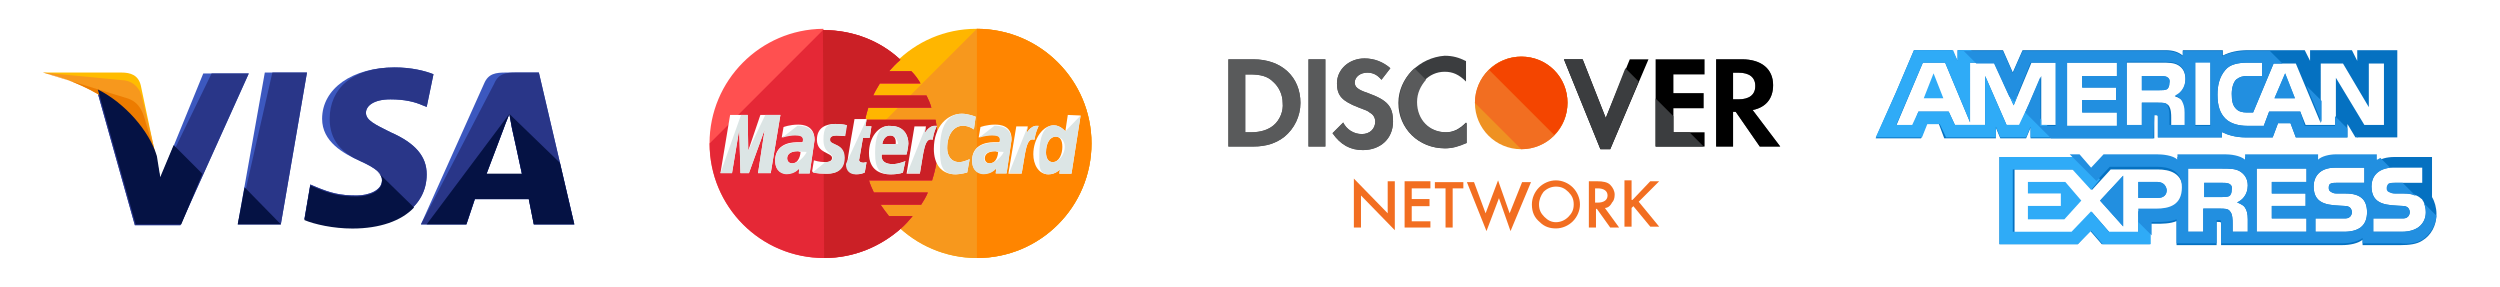 <?xml version="1.0" encoding="utf-8"?>
<!-- Generator: Adobe Illustrator 21.0.2, SVG Export Plug-In . SVG Version: 6.00 Build 0)  -->
<svg version="1.1" id="Layer_1" xmlns="http://www.w3.org/2000/svg" xmlns:xlink="http://www.w3.org/1999/xlink" x="0px" y="0px"
	 viewBox="0 0 2246.9 257.8" style="enable-background:new 0 0 2246.9 257.8;" xml:space="preserve">
<style type="text/css">
	.st0{fill:#FFFFFF;}
	.st1{fill:#FFB600;}
	.st2{fill:#F7981D;}
	.st3{fill:#FF8500;}
	.st4{fill:#FF5050;}
	.st5{fill:#E52836;}
	.st6{fill:#CB2026;}
	.st7{fill:#DCE5E5;}
	.st8{fill:#3C58BF;}
	.st9{fill:#293688;}
	.st10{fill:#FFBC00;}
	.st11{fill:#ED7C00;}
	.st12{fill:#051244;}
	.st13{fill:#EF9122;}
	.st14{fill:#F26E21;}
	.st15{fill:#F44500;}
	.st16{fill:#595A5B;}
	.st17{fill:#3B3D3F;}
	.st18{fill:#2FABF7;}
	.st19{fill:#228FE0;}
	.st20{fill:#0571C1;}
</style>
<rect class="st0" width="2246.9" height="257.8"/>
<path class="st1" d="M981,128.9c0,56.7-45.8,103-103,103c-56.7,0-103-46.3-103-103l0,0c0-56.7,45.8-103,102.4-103
	C935.2,25.9,981,72.2,981,128.9L981,128.9z"/>
<path class="st2" d="M878,25.9c56.7,0,103,46.3,103,103l0,0c0,56.7-45.8,103-103,103c-56.7,0-103-46.3-103-103"/>
<path class="st3" d="M878,25.9c56.7,0,103,46.3,103,103l0,0c0,56.7-45.8,103-103,103"/>
<path class="st4" d="M739.6,25.9c-56.1,0.5-101.9,46.3-101.9,103s45.8,103,103,103c26.7,0,50.7-10.3,69.2-26.7l0,0l0,0
	c3.8-3.3,7.1-7.1,10.3-10.9H799c-2.7-3.3-5.4-7.1-7.6-10.3h36.5c2.2-3.3,4.4-7.1,6-10.9h-48.5c-1.6-3.3-3.3-7.1-4.4-10.9h56.7
	c3.3-10.3,5.4-21.2,5.4-32.7c0-7.6-1.1-14.7-2.2-21.8h-63.2c0.5-3.8,1.6-7.1,2.7-10.9h56.7c-1.1-3.8-2.7-7.6-4.4-10.9h-47.9
	c1.6-3.8,3.8-7.1,6-10.9h36.5c-2.2-3.8-4.9-7.6-8.2-10.9H799c3.3-3.8,6.5-7.1,10.3-10.3c-18-16.9-42.5-26.7-69.2-26.7
	C740.2,25.9,740.2,25.9,739.6,25.9z"/>
<path class="st5" d="M637.8,128.9c0,56.7,45.8,103,103,103c26.7,0,50.7-10.3,69.2-26.7l0,0l0,0c3.8-3.3,7.1-7.1,10.3-10.9H799
	c-2.7-3.3-5.4-7.1-7.6-10.3h36.5c2.2-3.3,4.4-7.1,6-10.9h-48.5c-1.6-3.3-3.3-7.1-4.4-10.9h56.7c3.3-10.3,5.4-21.2,5.4-32.7
	c0-7.6-1.1-14.7-2.2-21.8h-63.2c0.5-3.8,1.6-7.1,2.7-10.9h56.7c-1.1-3.8-2.7-7.6-4.4-10.9h-47.9c1.6-3.8,3.8-7.1,6-10.9h36.5
	c-2.2-3.8-4.9-7.6-8.2-10.9H799c3.3-3.8,6.5-7.1,10.3-10.3c-18-16.9-42.5-26.7-69.2-26.7h-0.5"/>
<path class="st6" d="M740.7,231.8c26.7,0,50.7-10.3,69.2-26.7l0,0l0,0c3.8-3.3,7.1-7.1,10.3-10.9H799c-2.7-3.3-5.4-7.1-7.6-10.3
	h36.5c2.2-3.3,4.4-7.1,6-10.9h-48.5c-1.6-3.3-3.3-7.1-4.4-10.9h56.7c3.3-10.3,5.4-21.2,5.4-32.7c0-7.6-1.1-14.7-2.2-21.8h-63.2
	c0.5-3.8,1.6-7.1,2.7-10.9h56.7c-1.1-3.8-2.7-7.6-4.4-10.9h-47.9c1.6-3.8,3.8-7.1,6-10.9h36.5c-2.2-3.8-4.9-7.6-8.2-10.9H799
	c3.3-3.8,6.5-7.1,10.3-10.3c-18-16.9-42.5-26.7-69.2-26.7h-0.5"/>
<g>
	<path class="st0" d="M777.2,155l1.6-9.3c-0.5,0-1.6,0.5-2.7,0.5c-3.8,0-4.4-2.2-3.8-3.3l3.3-19.1h6l1.6-10.3h-5.4l1.1-6.5H768
		c0,0-6.5,36-6.5,40.3c0,6.5,3.8,9.3,8.7,9.3C773.4,156.7,776.1,155.6,777.2,155z"/>
	<path class="st0" d="M781,137.6c0,15.3,10.3,19.1,19.1,19.1c8.2,0,11.4-1.6,11.4-1.6l2.2-10.3c0,0-6,2.7-11.4,2.7
		c-12,0-9.8-8.7-9.8-8.7h22.3c0,0,1.6-7.1,1.6-9.8c0-7.1-3.8-15.8-15.8-15.8C789.2,112,781,124,781,137.6z M800.1,121.8
		c6,0,4.9,7.1,4.9,7.6h-12C793,128.9,794.1,121.8,800.1,121.8z"/>
	<path class="st0" d="M869.3,155l2.2-12c0,0-5.4,2.7-9.3,2.7c-7.6,0-10.9-6-10.9-12.5c0-13.1,6.5-20.2,14.2-20.2
		c5.4,0,9.8,3.3,9.8,3.3l1.6-11.4c0,0-6.5-2.7-12.5-2.7c-12.5,0-25.1,10.9-25.1,31.6c0,13.6,6.5,22.9,19.6,22.9
		C863.3,156.7,869.3,155,869.3,155z"/>
	<path class="st0" d="M717.3,112c-7.6,0-13.1,2.2-13.1,2.2l-1.6,9.3c0,0,4.9-2.2,12-2.2c3.8,0,7.1,0.5,7.1,3.8
		c0,2.2-0.5,2.7-0.5,2.7s-3.3,0-4.9,0c-9.3,0-19.6,3.8-19.6,16.3c0,9.8,6.5,12,10.3,12c7.6,0,10.9-4.9,11.4-4.9l-0.5,4.4h9.8l4.4-30
		C732,112.5,721.1,112,717.3,112z M719.5,136.5c0,1.6-1.1,10.3-7.6,10.3c-3.3,0-4.4-2.7-4.4-4.4c0-2.7,1.6-6.5,9.8-6.5
		C718.9,136.5,719.5,136.5,719.5,136.5z"/>
	<path class="st0" d="M742.4,156.1c2.7,0,16.3,0.5,16.3-14.2c0-13.6-13.1-10.9-13.1-16.3c0-2.7,2.2-3.8,6-3.8c1.6,0,7.6,0.5,7.6,0.5
		l1.6-9.8c0,0-3.8-1.1-10.3-1.1c-8.2,0-16.3,3.3-16.3,14.2c0,12.5,13.6,11.4,13.6,16.3c0,3.3-3.8,3.8-6.5,3.8
		c-4.9,0-9.8-1.6-9.8-1.6l-1.6,9.8C730.4,155,733.1,156.1,742.4,156.1z"/>
	<path class="st0" d="M959.7,103.3l-2.2,14.7c0,0-4.4-5.4-10.3-5.4c-9.8,0-18.5,12-18.5,26.1c0,8.7,4.4,18,13.6,18
		c6.5,0,10.3-4.4,10.3-4.4l-0.5,3.8H963l8.2-52.3L959.7,103.3z M954.8,132.1c0,6-2.7,13.6-8.7,13.6c-3.8,0-6-3.3-6-8.7
		c0-8.7,3.8-14.2,8.7-14.2C952.6,122.9,954.8,125.6,954.8,132.1z"/>
	<path class="st0" d="M657.9,155.6l6.5-39.2l1.1,39.2h7.6l14.2-39.2l-6,39.2h11.4l8.7-52.3h-18l-10.9,32.1l-0.5-32.1h-15.8
		l-8.7,52.3H657.9z"/>
	<path class="st0" d="M826.8,155.6c3.3-18,3.8-32.7,11.4-30c1.1-7.1,2.7-9.8,3.8-12.5c0,0-0.5,0-2.2,0c-4.9,0-8.7,6.5-8.7,6.5l1.1-6
		h-10.3l-7.1,42.5h12V155.6z"/>
	<path class="st0" d="M894.3,112c-7.6,0-13.1,2.2-13.1,2.2l-1.6,9.3c0,0,4.9-2.2,12-2.2c3.8,0,7.1,0.5,7.1,3.8
		c0,2.2-0.5,2.7-0.5,2.7s-3.3,0-4.9,0c-9.3,0-19.6,3.8-19.6,16.3c0,9.8,6.5,12,10.3,12c7.6,0,10.9-4.9,11.4-4.9l-0.5,4.4h9.8l4.4-30
		C909.6,112.5,898.2,112,894.3,112z M897.1,136.5c0,1.6-1.1,10.3-7.6,10.3c-3.3,0-4.4-2.7-4.4-4.4c0-2.7,1.6-6.5,9.8-6.5
		C896.5,136.5,896.5,136.5,897.1,136.5z"/>
	<path class="st0" d="M918.3,155.6c3.3-18,3.8-32.7,11.4-30c1.1-7.1,2.7-9.8,3.8-12.5c0,0-0.5,0-2.2,0c-4.9,0-8.7,6.5-8.7,6.5l1.1-6
		h-10.3l-7.1,42.5h12V155.6z"/>
</g>
<g>
	<path class="st7" d="M760.3,147.4c0,6.5,3.8,9.3,8.7,9.3c3.8,0,7.1-1.1,8.2-1.6l1.6-9.3c-0.5,0-1.6,0.5-2.7,0.5
		c-3.8,0-4.4-2.2-3.8-3.3l3.3-19.1h6l1.6-10.3h-5.4l1.1-6.5"/>
	<path class="st7" d="M786.5,137.6c0,15.3,4.9,19.1,13.6,19.1c8.2,0,11.4-1.6,11.4-1.6l2.2-10.3c0,0-6,2.7-11.4,2.7
		c-12,0-9.8-8.7-9.8-8.7h22.3c0,0,1.6-7.1,1.6-9.8c0-7.1-3.8-15.8-15.8-15.8C789.2,112,786.5,124,786.5,137.6z M800.1,121.8
		c6,0,7.1,7.1,7.1,7.6H793C793,128.9,794.1,121.8,800.1,121.8z"/>
	<path class="st7" d="M869.3,155l2.2-12c0,0-5.4,2.7-9.3,2.7c-7.6,0-10.9-6-10.9-12.5c0-13.1,6.5-20.2,14.2-20.2
		c5.4,0,9.8,3.3,9.8,3.3l1.6-11.4c0,0-6.5-2.7-12.5-2.7c-12.5,0-19.6,10.9-19.6,31.6c0,13.6,1.1,22.9,14.2,22.9
		C863.3,156.7,869.3,155,869.3,155z"/>
	<path class="st7" d="M702.6,124c0,0,4.9-2.2,12-2.2c3.8,0,7.1,0.5,7.1,3.8c0,2.2-0.5,2.7-0.5,2.7s-3.3,0-4.9,0
		c-9.3,0-19.6,3.8-19.6,16.3c0,9.8,6.5,12,10.3,12c7.6,0,10.9-4.9,11.4-4.9l-0.5,4.4h9.8l4.4-30c0-12.5-10.9-13.1-15.3-13.1
		 M724.9,136.5c0,1.6-6.5,10.3-13.1,10.3c-3.3,0-4.4-2.7-4.4-4.4c0-2.7,1.6-6.5,9.8-6.5C718.9,136.5,724.9,136.5,724.9,136.5z"/>
	<path class="st7" d="M730.4,155c0,0,3.3,1.1,12.5,1.1c2.7,0,16.3,0.5,16.3-14.2c0-13.6-13.1-10.9-13.1-16.3c0-2.7,2.2-3.8,6-3.8
		c1.6,0,7.6,0.5,7.6,0.5l1.6-9.8c0,0-3.8-1.1-10.3-1.1c-8.2,0-10.9,3.3-10.9,14.2c0,12.5,8.2,11.4,8.2,16.3c0,3.3-3.8,3.8-6.5,3.8"
		/>
	<path class="st7" d="M957.5,118c0,0-4.4-5.4-10.3-5.4c-9.8,0-13.1,12-13.1,26.1c0,8.7-1.1,18,8.2,18c6.5,0,10.3-4.4,10.3-4.4
		l-0.5,3.8H963l8.2-52.3 M957,132.1c0,6-4.9,13.6-10.9,13.6c-3.8,0-6-3.3-6-8.7c0-8.7,3.8-14.2,8.7-14.2
		C952.6,122.9,957,125.6,957,132.1z"/>
	<path class="st7" d="M657.9,155.6l6.5-39.2l1.1,39.2h7.6l14.2-39.2l-6,39.2h11.4l8.7-52.3h-13.6l-15.3,32.1l-0.5-32.1h-6
		l-18.5,52.3H657.9z"/>
	<path class="st7" d="M815.4,155.6h11.4c3.3-18,3.8-32.7,11.4-30c1.1-7.1,2.7-9.8,3.8-12.5c0,0-0.5,0-2.2,0c-4.9,0-8.7,6.5-8.7,6.5
		l1.1-6"/>
	<path class="st7" d="M879.6,124c0,0,4.9-2.2,12-2.2c3.8,0,7.1,0.5,7.1,3.8c0,2.2-0.5,2.7-0.5,2.7s-3.3,0-4.9,0
		c-9.3,0-19.6,3.8-19.6,16.3c0,9.8,6.5,12,10.3,12c7.6,0,10.9-4.9,11.4-4.9l-0.5,4.4h9.8l4.4-30c0-12.5-10.9-13.1-15.3-13.1
		 M902,136.5c0,1.6-6.5,10.3-13.1,10.3c-3.3,0-4.4-2.7-4.4-4.4c0-2.7,1.6-6.5,9.8-6.5C896.5,136.5,902,136.5,902,136.5z"/>
	<path class="st7" d="M906.9,155.6h11.4c3.3-18,3.8-32.7,11.4-30c1.1-7.1,2.7-9.8,3.8-12.5c0,0-0.5,0-2.2,0c-4.9,0-8.7,6.5-8.7,6.5
		l1.1-6"/>
</g>
<polygon class="st8" points="213.7,201.6 238,65.2 275.9,65.2 252.4,201.6 "/>
<polygon class="st9" points="213.7,201.6 244.8,65.2 275.9,65.2 252.4,201.6 "/>
<path class="st8" d="M389.6,66.7c-7.6-3-19.7-6.1-34.9-6.1c-37.9,0-65.2,18.9-65.2,46.2c0,20.5,18.9,31.1,34.1,37.9
	c15.2,6.8,19.7,11.4,19.7,17.4c0,9.1-12.1,13.6-22.7,13.6c-15.2,0-23.5-2.3-36.4-7.6l-5.3-2.3l-5.3,31.1c9.1,3.8,25.8,7.6,43.2,7.6
	c40.2,0,66.7-18.9,66.7-47.8c0-15.9-9.9-28-32.6-37.9c-13.6-6.8-22-10.6-22-17.4c0-6.1,6.8-12.1,22-12.1c12.9,0,22,2.3,28.8,5.3
	l3.8,1.5L389.6,66.7L389.6,66.7z"/>
<path class="st9" d="M389.6,66.7c-7.6-3-19.7-6.1-34.9-6.1c-37.9,0-58.4,18.9-58.4,46.2c0,20.5,12.1,31.1,27.3,37.9
	c15.2,6.8,19.7,11.4,19.7,17.4c0,9.1-12.1,13.6-22.7,13.6c-15.2,0-23.5-2.3-36.4-7.6l-5.3-2.3l-5.3,31.1c9.1,3.8,25.8,7.6,43.2,7.6
	c40.2,0,66.7-18.9,66.7-47.8c0-15.9-9.9-28-32.6-37.9c-13.6-6.8-22-10.6-22-17.4c0-6.1,6.8-12.1,22-12.1c12.9,0,22,2.3,28.8,5.3
	l3.8,1.5L389.6,66.7L389.6,66.7z"/>
<path class="st8" d="M454.8,65.2c-9.1,0-15.9,0.8-19.7,9.9l-56.8,126.6h40.9l7.6-22.7h48.5l4.5,22.7h36.4L484.3,65.2
	C484.3,65.2,454.8,65.2,454.8,65.2z M437.3,156.2c2.3-6.8,15.2-40.2,15.2-40.2s3-8.3,5.3-13.6l2.3,12.9c0,0,7.6,34.1,9.1,41.7h-31.8
	V156.2z"/>
<path class="st9" d="M463.9,65.2c-9.1,0-15.9,0.8-19.7,9.9l-65.9,126.6h40.9l7.6-22.7h48.5l4.5,22.7h36.4L484.3,65.2
	C484.3,65.2,463.9,65.2,463.9,65.2z M437.3,156.2c3-7.6,15.2-40.2,15.2-40.2s3-8.3,5.3-13.6l2.3,12.9c0,0,7.6,34.1,9.1,41.7h-31.8
	V156.2z"/>
<path class="st8" d="M144,160.7l-3.8-19.7c-6.8-22.7-28.8-47.8-53.1-59.9l34.1,121.3h40.9L223.6,66h-40.9L144,160.7z"/>
<path class="st9" d="M144,160.7l-3.8-19.7c-6.8-22.7-28.8-47.8-53.1-59.9l34.1,121.3h40.9L223.6,66h-33.4L144,160.7z"/>
<path class="st10" d="M38.6,65.2l6.8,1.5c48.5,11.4,81.9,40.2,94.7,74.3l-13.6-64.4c-2.3-9.1-9.1-11.4-17.4-11.4
	C109.1,65.2,38.6,65.2,38.6,65.2z"/>
<path class="st2" d="M38.6,65.2L38.6,65.2c48.5,11.4,88.7,40.9,101.6,75l-12.9-53.8C125,77.3,117.5,72,109.1,72L38.6,65.2z"/>
<path class="st11" d="M38.6,65.2L38.6,65.2c48.5,11.4,88.7,40.9,101.6,75l-9.1-29.6c-2.3-9.1-5.3-18.2-15.9-22L38.6,65.2z"/>
<g>
	<path class="st12" d="M181.9,156.2l-25.8-25.8L144,159.2l-3-18.9c-6.8-22.7-28.8-47.8-53.1-59.9L122,201.6h40.9L181.9,156.2z"/>
	<polygon class="st12" points="252.4,201.6 219.8,168.3 213.7,201.6 	"/>
	<path class="st12" d="M339.5,154.7L339.5,154.7c3,3,4.5,5.3,3.8,8.3c0,9.1-12.1,13.6-22.7,13.6c-15.2,0-23.5-2.3-36.4-7.6l-5.3-2.3
		l-5.3,31.1c9.1,3.8,25.8,7.6,43.2,7.6c24.3,0,44-6.8,55.3-18.9L339.5,154.7z"/>
	<path class="st12" d="M383.5,201.6h35.6l7.6-22.7h48.5l4.5,22.7h36.4l-12.9-55.3l-45.5-44l2.3,12.1c0,0,7.6,34.1,9.1,41.7h-31.8
		c3-7.6,15.2-40.2,15.2-40.2s3-8.3,5.3-13.6"/>
</g>
<circle class="st13" cx="1367.2" cy="92.5" r="41.6"/>
<path class="st14" d="M1325.6,92.5c0-23.2,18.4-41.6,41.6-41.6c23.2,0,41.6,18.4,41.6,41.6s-18.4,41.6-41.6,41.6"/>
<path class="st15" d="M1338.4,62.9c16-16,42.4-16,58.4,0s16,42.4,0,58.4"/>
<path id="SVGCleanerId_0" class="st16" d="M1126.4,53.3H1104v78.4h22.4c12,0,20.8-3.2,28-8.8c8.8-7.2,14.4-18.4,14.4-30.4
	C1168.8,69.3,1152,53.3,1126.4,53.3z M1144.8,112.5c-4.8,4-11.2,6.4-20.8,6.4h-4.8v-52h4c9.6,0,16,1.6,20.8,6.4
	c5.6,4.8,8.8,12,8.8,19.2C1153.6,99.7,1150.4,107.7,1144.8,112.5z"/>
<rect id="SVGCleanerId_1" x="1176" y="53.3" class="st16" width="15.2" height="78.4"/>
<path id="SVGCleanerId_2" class="st16" d="M1229.6,83.7c-9.6-3.2-12-5.6-12-9.6c0-4.8,4.8-8.8,11.2-8.8c4.8,0,8.8,1.6,12.8,6.4
	l8-10.4c-6.4-5.6-14.4-8.8-23.2-8.8c-13.6,0-24.8,9.6-24.8,22.4c0,11.2,4.8,16,19.2,21.6c6.4,2.4,8.8,3.2,10.4,4.8
	c3.2,1.6,4.8,4.8,4.8,8c0,6.4-4.8,11.2-12,11.2s-13.6-4-16.8-10.4l-9.6,9.6c7.2,10.4,16,15.2,27.2,15.2c16,0,27.2-10.4,27.2-25.6
	C1252,95.7,1247.2,90.1,1229.6,83.7z"/>
<path class="st17" d="M1256.8,92.5c0,23.2,18.4,40.8,41.6,40.8c6.4,0,12-1.6,19.2-4.8v-18.4c-6.4,6.4-12,8.8-18.4,8.8
	c-15.2,0-26.4-11.2-26.4-27.2c0-15.2,11.2-27.2,25.6-27.2c7.2,0,12.8,2.4,19.2,8.8V54.9c-6.4-3.2-12-4.8-19.2-4.8
	C1276,51.7,1256.8,70.1,1256.8,92.5z"/>
<polygon points="1443.2,106.1 1422.4,53.3 1405.6,53.3 1438.4,134.1 1447.2,134.1 1481.6,53.3 1464.8,53.3 "/>
<polygon points="1488,131.7 1532,131.7 1532,118.9 1504,118.9 1504,97.3 1531.2,97.3 1531.2,83.7 1504,83.7 1504,66.9 1532,66.9 
	1532,53.3 1488,53.3 "/>
<path class="st16" d="M1575.2,98.9c12-2.4,18.4-10.4,18.4-22.4c0-14.4-10.4-23.2-28-23.2h-23.2v78.4h15.2v-31.2h2.4l21.6,31.2h18.4
	L1575.2,98.9z M1562.4,89.3h-4.8v-24h4.8c9.6,0,15.2,4,15.2,12S1572,89.3,1562.4,89.3z"/>
<g>
	<path id="SVGCleanerId_0_1_" class="st16" d="M1126.4,53.3H1104v78.4h22.4c12,0,20.8-3.2,28-8.8c8.8-7.2,14.4-18.4,14.4-30.4
		C1168.8,69.3,1152,53.3,1126.4,53.3z M1144.8,112.5c-4.8,4-11.2,6.4-20.8,6.4h-4.8v-52h4c9.6,0,16,1.6,20.8,6.4
		c5.6,4.8,8.8,12,8.8,19.2C1153.6,99.7,1150.4,107.7,1144.8,112.5z"/>
</g>
<g>
	<rect id="SVGCleanerId_1_1_" x="1176" y="53.3" class="st16" width="15.2" height="78.4"/>
</g>
<g>
	<path id="SVGCleanerId_2_1_" class="st16" d="M1229.6,83.7c-9.6-3.2-12-5.6-12-9.6c0-4.8,4.8-8.8,11.2-8.8c4.8,0,8.8,1.6,12.8,6.4
		l8-10.4c-6.4-5.6-14.4-8.8-23.2-8.8c-13.6,0-24.8,9.6-24.8,22.4c0,11.2,4.8,16,19.2,21.6c6.4,2.4,8.8,3.2,10.4,4.8
		c3.2,1.6,4.8,4.8,4.8,8c0,6.4-4.8,11.2-12,11.2s-13.6-4-16.8-10.4l-9.6,9.6c7.2,10.4,16,15.2,27.2,15.2c16,0,27.2-10.4,27.2-25.6
		C1252,95.7,1247.2,90.1,1229.6,83.7z"/>
</g>
<path class="st16" d="M1299.2,133.3c6.4,0,12-1.6,19.2-4.8v-18.4c-6.4,6.4-12,8.8-18.4,8.8c-15.2,0-26.4-11.2-26.4-27.2
	c0-8,3.2-14.4,8-20l-10.4-10.4c-8,7.2-13.6,18.4-13.6,30.4C1256.8,115.7,1275.2,133.3,1299.2,133.3z"/>
<path d="M1575.2,98.9c12-2.4,18.4-10.4,18.4-22.4c0-14.4-10.4-23.2-28-23.2h-23.2v78.4h15.2v-31.2h2.4l21.6,31.2h18.4L1575.2,98.9z
	 M1562.4,89.3h-4.8v-24h4.8c9.6,0,15.2,4,15.2,12S1572,89.3,1562.4,89.3z"/>
<g>
	<path class="st14" d="M1216.8,204.5v-44l30.4,31.2v-28.8h6.4v44l-30.4-31.2v28.8H1216.8L1216.8,204.5z"/>
	<path class="st14" d="M1285.6,169.3h-16.8v9.6h16v6.4h-16v13.6h16.8v5.6h-23.2v-41.6h23.2V169.3z"/>
	<path class="st14" d="M1305.6,169.3v35.2h-6.4v-35.2h-9.6v-5.6h25.6v5.6H1305.6z"/>
	<path class="st14" d="M1324.8,163.7l10.4,28l11.2-29.6l10.4,29.6l11.2-28h8l-18.4,44l-10.4-29.6l-11.2,29.6l-17.6-44
		C1318.4,163.7,1324.8,163.7,1324.8,163.7z"/>
	<path class="st14" d="M1376.8,183.7c0-5.6,2.4-11.2,6.4-15.2s9.6-6.4,15.2-6.4s11.2,2.4,15.2,6.4s6.4,9.6,6.4,15.2
		s-2.4,11.2-6.4,15.2s-9.6,6.4-15.2,6.4s-10.4-1.6-14.4-5.6C1379.2,195.7,1376.8,190.9,1376.8,183.7z M1383.2,183.7
		c0,4.8,1.6,8,4.8,11.2c3.2,3.2,6.4,4.8,10.4,4.8s8-1.6,11.2-4.8c3.2-3.2,4.8-6.4,4.8-11.2s-1.6-8-4.8-11.2
		c-3.2-3.2-6.4-4.8-11.2-4.8c-4,0-8,1.6-11.2,4.8C1384.8,175.7,1383.2,179.7,1383.2,183.7z"/>
	<path class="st14" d="M1442.4,186.9l12.8,17.6h-8l-12-16.8h-0.8v16.8h-6.4v-41.6h7.2c5.6,0,9.6,0.8,12,3.2c2.4,2.4,4,5.6,4,8.8
		c0,3.2-0.8,5.6-2.4,7.2C1447.2,185.3,1444.8,186.9,1442.4,186.9z M1434.4,182.1h1.6c5.6,0,8.8-2.4,8.8-6.4c0-4-3.2-6.4-8.8-6.4
		h-2.4v12.8H1434.4z"/>
	<path class="st14" d="M1467.2,179.7l16-16.8h8l-18.4,18.4l18.4,22.4h-8l-15.2-18.4l-1.6,1.6v16.8h-6.4v-41.6h6.4v17.6H1467.2z"/>
</g>
<g>
	<polygon class="st17" points="1518.4,118.9 1504,118.9 1504,104.5 1488,88.5 1488,131.7 1531.2,131.7 	"/>
	<polygon class="st17" points="1460.8,61.3 1443.2,106.1 1422.4,53.3 1405.6,53.3 1438.4,134.1 1447.2,134.1 1472.8,73.3 	"/>
</g>
<polygon class="st18" points="1729,88.3 1746.6,88.3 1737.8,65.9 "/>
<path id="SVGCleanerId_0_3_" class="st19" d="M1947.4,69.1c-1.6-0.8-4-0.8-6.4-0.8h-16v12.8h16c2.4,0,4.8,0,6.4-0.8
	c1.6-0.8,2.4-3.2,2.4-5.6C1950.6,71.5,1949,69.9,1947.4,69.1z"/>
<path class="st20" d="M2118.6,45.1v9.6l-4.8-9.6h-37.6v9.6l-4.8-9.6h-51.2c-8.8,0-16,1.6-22.4,4.8v-4.8h-36v4.8
	c-4-3.2-8.8-4.8-15.2-4.8h-128.8l-8.8,20l-8.8-20h-40.8v9.6l-4.8-9.6h-34.4l-16,37.6l-18.4,41.6h18.4h22.4l4.8-12.8h11.2l4.8,12.8
	h46.4v-9.6l4,9.6h23.2l4-9.6v9.6h111.2v-20.8h1.6c1.6,0,1.6,0,1.6,2.4v17.6h57.6v-4.8c4.8,2.4,12,4.8,21.6,4.8h24l4.8-12.8h11.2
	l4.8,12.8h46.4v-12l7.2,12h37.6V45.1H2118.6L2118.6,45.1z M1848.2,112.3h-13.6v-44l-19.2,44h-12l-19.2-44v44H1757l-5.6-12h-27.2
	l-4.8,12.8h-15.2l24-56.8h20l22.4,53.6V56.3h21.6l17.6,38.4l16-38.4h22.4V112.3z M1902.6,68.3h-31.2v10.4h30.4v11.2h-30.4v11.2h31.2
	v12h-44.8V56.3h44.8V68.3z M1962.6,91.5c1.6,3.2,2.4,5.6,2.4,10.4v11.2h-13.6v-7.2c0-3.2,0-8-2.4-11.2c-2.4-2.4-4.8-2.4-9.6-2.4
	H1925v20.8h-13.6V56.3h30.4c7.2,0,12,0,16,2.4s6.4,6.4,6.4,12.8c0,8.8-5.6,13.6-9.6,15.2C1958.6,87.5,1961,89.9,1962.6,91.5z
	 M1986.6,112.3H1973V55.5h13.6V112.3z M2144.2,112.3H2125l-25.6-42.4v42.4h-27.2l-4.8-12h-28l-4.8,12.8h-15.2
	c-6.4,0-14.4-1.6-19.2-6.4c-4.8-4.8-7.2-11.2-7.2-21.6c0-8,1.6-16,7.2-22.4c4-4.8,11.2-6.4,20-6.4h12.8v12h-12.8
	c-4.8,0-7.2,0.8-10.4,3.2c-2.4,2.4-4,7.2-4,12.8c0,6.4,0.8,10.4,4,13.6c2.4,2.4,5.6,3.2,9.6,3.2h5.6l18.4-44h20l22.4,53.6V57.1h20
	l23.2,39.2V57.1h13.6v55.2L2144.2,112.3L2144.2,112.3z"/>
<g>
	<polygon class="st19" points="2044.2,88.3 2062.6,88.3 2053.8,65.9 	"/>
	<polygon class="st19" points="1908.2,203.5 1908.2,157.9 1887.4,180.3 	"/>
</g>
<polygon class="st18" points="1822.6,163.5 1822.6,173.9 1852.2,173.9 1852.2,185.1 1822.6,185.1 1822.6,197.1 1855.4,197.1 
	1870.6,180.3 1856.2,163.5 "/>
<path id="SVGCleanerId_1_3_" class="st19" d="M1938.6,163.5h-16.8v14.4h17.6c4.8,0,8-2.4,8-7.2
	C1946.6,165.9,1943.4,163.5,1938.6,163.5z"/>
<path class="st20" d="M2185.8,177.1v-36h-9.6h-24c-7.2,0-12.8,1.6-16.8,4.8v-4.8h-36.8c-5.6,0-12.8,1.6-16,4.8v-4.8h-64.8v4.8
	c-4.8-4-13.6-4.8-17.6-4.8H1957v4.8c-4-4-13.6-4.8-18.4-4.8h-48l-11.2,12l-10.4-12h-72v78.4h70.4l11.2-12l10.4,12h43.2v-18.4h5.6
	c5.6,0,12.8,0,18.4-2.4v21.6h36v-20.8h1.6c2.4,0,2.4,0,2.4,2.4v18.4H2105c7.2,0,14.4-1.6,18.4-4.8v4.8h34.4c7.2,0,14.4-0.8,19.2-4
	l0,0c8-4.8,12.8-13.6,12.8-24C2189.8,186.7,2188.2,181.1,2185.8,177.1z M1937.8,189.9h-16v19.2h-25.6l-16-18.4l-16.8,18.4h-52.8
	v-56.8h53.6l16,18.4l16.8-18.4h42.4c10.4,0,22.4,3.2,22.4,18.4C1961,186.7,1949.8,189.9,1937.8,189.9z M2017.8,186.7
	c1.6,2.4,2.4,5.6,2.4,10.4v11.2h-13.6v-7.2c0-3.2,0-8.8-2.4-11.2c-1.6-2.4-4.8-2.4-9.6-2.4h-14.4v20.8h-13.6v-56.8h30.4
	c6.4,0,12,0,16,2.4s7.2,6.4,7.2,12.8c0,8.8-5.6,13.6-9.6,15.2C2014.6,183.5,2017,185.1,2017.8,186.7z M2073,163.5h-31.2v10.4h30.4
	v11.2h-30.4v11.2h31.2v12h-44.8v-56.8h44.8V163.5z M2106.6,208.3H2081v-12h25.6c2.4,0,4,0,5.6-1.6c0.8-0.8,1.6-2.4,1.6-4
	s-0.8-3.2-1.6-4c-0.8-0.8-2.4-1.6-4.8-1.6c-12.8-0.8-28,0-28-17.6c0-8,4.8-16.8,19.2-16.8h26.4v13.6h-24.8c-2.4,0-4,0-5.6,0.8
	s-1.6,2.4-1.6,4c0,2.4,1.6,3.2,3.2,4c1.6,0.8,3.2,0.8,4.8,0.8h7.2c7.2,0,12,1.6,15.2,4.8c2.4,2.4,4,6.4,4,12
	C2127.4,202.7,2120.2,208.3,2106.6,208.3z M2175.4,202.7c-3.2,3.2-8.8,5.6-16.8,5.6H2133v-12h25.6c2.4,0,4,0,5.6-1.6
	c0.8-0.8,1.6-2.4,1.6-4s-0.8-3.2-1.6-4s-2.4-1.6-4.8-1.6c-12.8-0.8-28,0-28-17.6c0-8,4.8-16.8,19.2-16.8h26.4v13.6h-24
	c-2.4,0-4,0-5.6,0.8s-1.6,2.4-1.6,4c0,2.4,0.8,3.2,3.2,4c1.6,0.8,3.2,0.8,4.8,0.8h7.2c7.2,0,12,1.6,15.2,4.8c0.8,0,0.8,0.8,0.8,0.8
	c2.4,3.2,3.2,7.2,3.2,11.2C2180.2,195.5,2178.6,199.5,2175.4,202.7z"/>
<path id="SVGCleanerId_2_3_" class="st19" d="M2003.4,165.1c-1.6-0.8-4-0.8-6.4-0.8h-16v12.8h16c2.4,0,4.8,0,6.4-0.8
	c1.6-0.8,2.4-3.2,2.4-5.6C2006.6,167.5,2005,165.9,2003.4,165.1z"/>
<g>
	<path id="SVGCleanerId_0_2_" class="st19" d="M1947.4,69.1c-1.6-0.8-4-0.8-6.4-0.8h-16v12.8h16c2.4,0,4.8,0,6.4-0.8
		c1.6-0.8,2.4-3.2,2.4-5.6C1950.6,71.5,1949,69.9,1947.4,69.1z"/>
</g>
<g>
	<polygon class="st19" points="2044.2,88.3 2062.6,88.3 2053.8,65.9 	"/>
	<polygon class="st19" points="1908.2,203.5 1908.2,157.9 1887.4,180.3 	"/>
</g>
<g>
	<path id="SVGCleanerId_1_2_" class="st19" d="M1938.6,163.5h-16.8v14.4h17.6c4.8,0,8-2.4,8-7.2
		C1946.6,165.9,1943.4,163.5,1938.6,163.5z"/>
</g>
<g>
	<path id="SVGCleanerId_2_2_" class="st19" d="M2003.4,165.1c-1.6-0.8-4-0.8-6.4-0.8h-16v12.8h16c2.4,0,4.8,0,6.4-0.8
		c1.6-0.8,2.4-3.2,2.4-5.6C2006.6,167.5,2005,165.9,2003.4,165.1z"/>
</g>
<g>
	<polygon class="st18" points="1933,206.7 1921.8,194.7 1921.8,208.3 1895.4,208.3 1879.4,189.9 1861.8,208.3 1809,208.3 
		1809,152.3 1862.6,152.3 1879.4,170.7 1887.4,161.1 1867.4,141.1 1797,141.1 1797,219.5 1867.4,219.5 1879.4,207.5 1889.8,219.5 
		1933,219.5 	"/>
	<polygon class="st18" points="1849.8,123.5 1839.4,112.3 1834.6,112.3 1834.6,107.5 1822.6,95.5 1814.6,112.3 1803.4,112.3 
		1784.2,68.3 1784.2,112.3 1757,112.3 1751.4,100.3 1724.2,100.3 1718.6,112.3 1704.2,112.3 1728.2,56.3 1748.2,56.3 1770.6,109.9 
		1770.6,56.3 1782.6,56.3 1771.4,45.1 1759.4,45.1 1759.4,54.7 1755.4,45.1 1720.2,45.1 1704.2,82.7 1685.8,123.5 1704.2,123.5 
		1727.4,123.5 1732.2,111.5 1743.4,111.5 1749,123.5 1793.8,123.5 1793.8,113.9 1797.8,123.5 1821,123.5 1825,113.9 1825,123.5 	"/>
	<polygon class="st18" points="1813,86.7 1800.2,73.9 1809.8,94.7 	"/>
</g>
<g>
	<path class="st19" d="M2177,215.5c7.2-4.8,12-12.8,12.8-21.6l-11.2-11.2c0.8,2.4,1.6,4.8,1.6,8c0,4.8-1.6,8.8-4.8,12
		s-8.8,5.6-16.8,5.6H2133v-12h25.6c2.4,0,4,0,5.6-1.6c0.8-0.8,1.6-2.4,1.6-4s-0.8-3.2-1.6-4s-2.4-1.6-4.8-1.6
		c-12.8-0.8-28,0-28-17.6c0-8,4.8-15.2,16.8-16.8l-8.8-8.8c-1.6,0.8-2.4,1.6-3.2,1.6v-4.8h-36.8c-5.6,0-12.8,1.6-16,4.8v-4.8h-65.6
		v4.8c-4.8-4-13.6-4.8-17.6-4.8H1957v4.8c-4-4-13.6-4.8-18.4-4.8h-48l-11.2,12l-10.4-12h-8.8l24,24l12-12.8h42.4
		c10.4,0,22.4,3.2,22.4,18.4c0,16-11.2,19.2-23.2,19.2h-16v12l12,12v-12h4c5.6,0,12.8,0,18.4-2.4v21.6h36v-20.8h1.6
		c2.4,0,2.4,0,2.4,2.4v18.4H2105c7.2,0,14.4-1.6,18.4-4.8v4.8h34.4C2164.2,219.5,2171.4,218.7,2177,215.5L2177,215.5z M2017.8,186.7
		c1.6,2.4,2.4,5.6,2.4,10.4v11.2h-13.6v-7.2c0-3.2,0-8.8-2.4-11.2c-1.6-2.4-4.8-2.4-9.6-2.4h-14.4v20.8h-13.6v-56.8h30.4
		c6.4,0,12,0,16,2.4s7.2,6.4,7.2,12.8c0,8.8-5.6,13.6-9.6,15.2C2014.6,183.5,2017,185.1,2017.8,186.7z M2073,163.5h-31.2v10.4h30.4
		v11.2h-30.4v11.2h31.2v12h-44.8v-56.8h44.8V163.5z M2106.6,208.3H2081v-12h25.6c2.4,0,4,0,5.6-1.6c0.8-0.8,1.6-2.4,1.6-4
		s-0.8-3.2-1.6-4c-0.8-0.8-2.4-1.6-4.8-1.6c-12.8-0.8-28,0-28-17.6c0-8,4.8-16.8,19.2-16.8h26.4v13.6h-24.8c-2.4,0-4,0-5.6,0.8
		s-1.6,2.4-1.6,4c0,2.4,1.6,3.2,3.2,4c1.6,0.8,3.2,0.8,4.8,0.8h7.2c7.2,0,12,1.6,15.2,4.8c2.4,2.4,4,6.4,4,12
		C2127.4,202.7,2120.2,208.3,2106.6,208.3z"/>
	<path class="st19" d="M2145,169.1c0,2.4,0.8,3.2,3.2,4c1.6,0.8,3.2,0.8,4.8,0.8h7.2c4.8,0,8,0.8,11.2,2.4l-12-12h-7.2
		c-2.4,0-4,0-5.6,0.8C2145.8,165.9,2145,167.5,2145,169.1z"/>
	<polygon class="st19" points="2117,121.1 2118.6,123.5 2119.4,123.5 	"/>
	<polygon class="st19" points="2073,77.1 2086.6,109.9 2086.6,90.7 	"/>
	<path class="st19" d="M1936.2,103.5h1.6c1.6,0,1.6,0,1.6,2.4v17.6h57.6v-4.8c4.8,2.4,12,4.8,21.6,4.8h24l4.8-12.8h11.2l4.8,12.8
		h46.4v-8l-11.2-11.2v8.8h-27.2l-4-12.8h-28l-4.8,12.8h-15.2c-6.4,0-14.4-1.6-19.2-6.4c-4.8-4.8-7.2-11.2-7.2-21.6
		c0-8,1.6-16,7.2-22.4c4-4.8,11.2-6.4,20-6.4h12.8v12h-12.8c-4.8,0-7.2,0.8-10.4,3.2c-2.4,2.4-4,7.2-4,12.8c0,6.4,0.8,10.4,4,13.6
		c2.4,2.4,5.6,3.2,9.6,3.2h5.6l18.4-44h8l-11.2-11.2h-20.8c-8.8,0-16,1.6-22.4,4.8v-4.8h-35.2v4.8c-4-3.2-8.8-4.8-15.2-4.8h-128.8
		l-8.8,20l-8.8-20H1765l11.2,11.2h16l13.6,29.6l4.8,4.8l14.4-35.2h22.4v56.8h-13.6v-44l-13.6,32l23.2,23.2h92L1936.2,103.5z
		 M1973,56.3h13.6v56.8H1973V56.3z M1902.6,68.3h-31.2v10.4h30.4v11.2h-30.4v11.2h31.2v12h-44.8V56.3h44.8V68.3z M1925,112.3h-13.6
		V55.5h30.4c7.2,0,12,0,16,2.4s6.4,6.4,6.4,12.8c0,8.8-5.6,13.6-9.6,15.2c3.2,0.8,5.6,3.2,6.4,4.8c1.6,3.2,2.4,5.6,2.4,10.4v11.2
		h-13.6v-7.2c0-3.2,0-8-2.4-11.2c-0.8-1.6-3.2-1.6-8-1.6H1925V112.3L1925,112.3z"/>
</g>
</svg>
